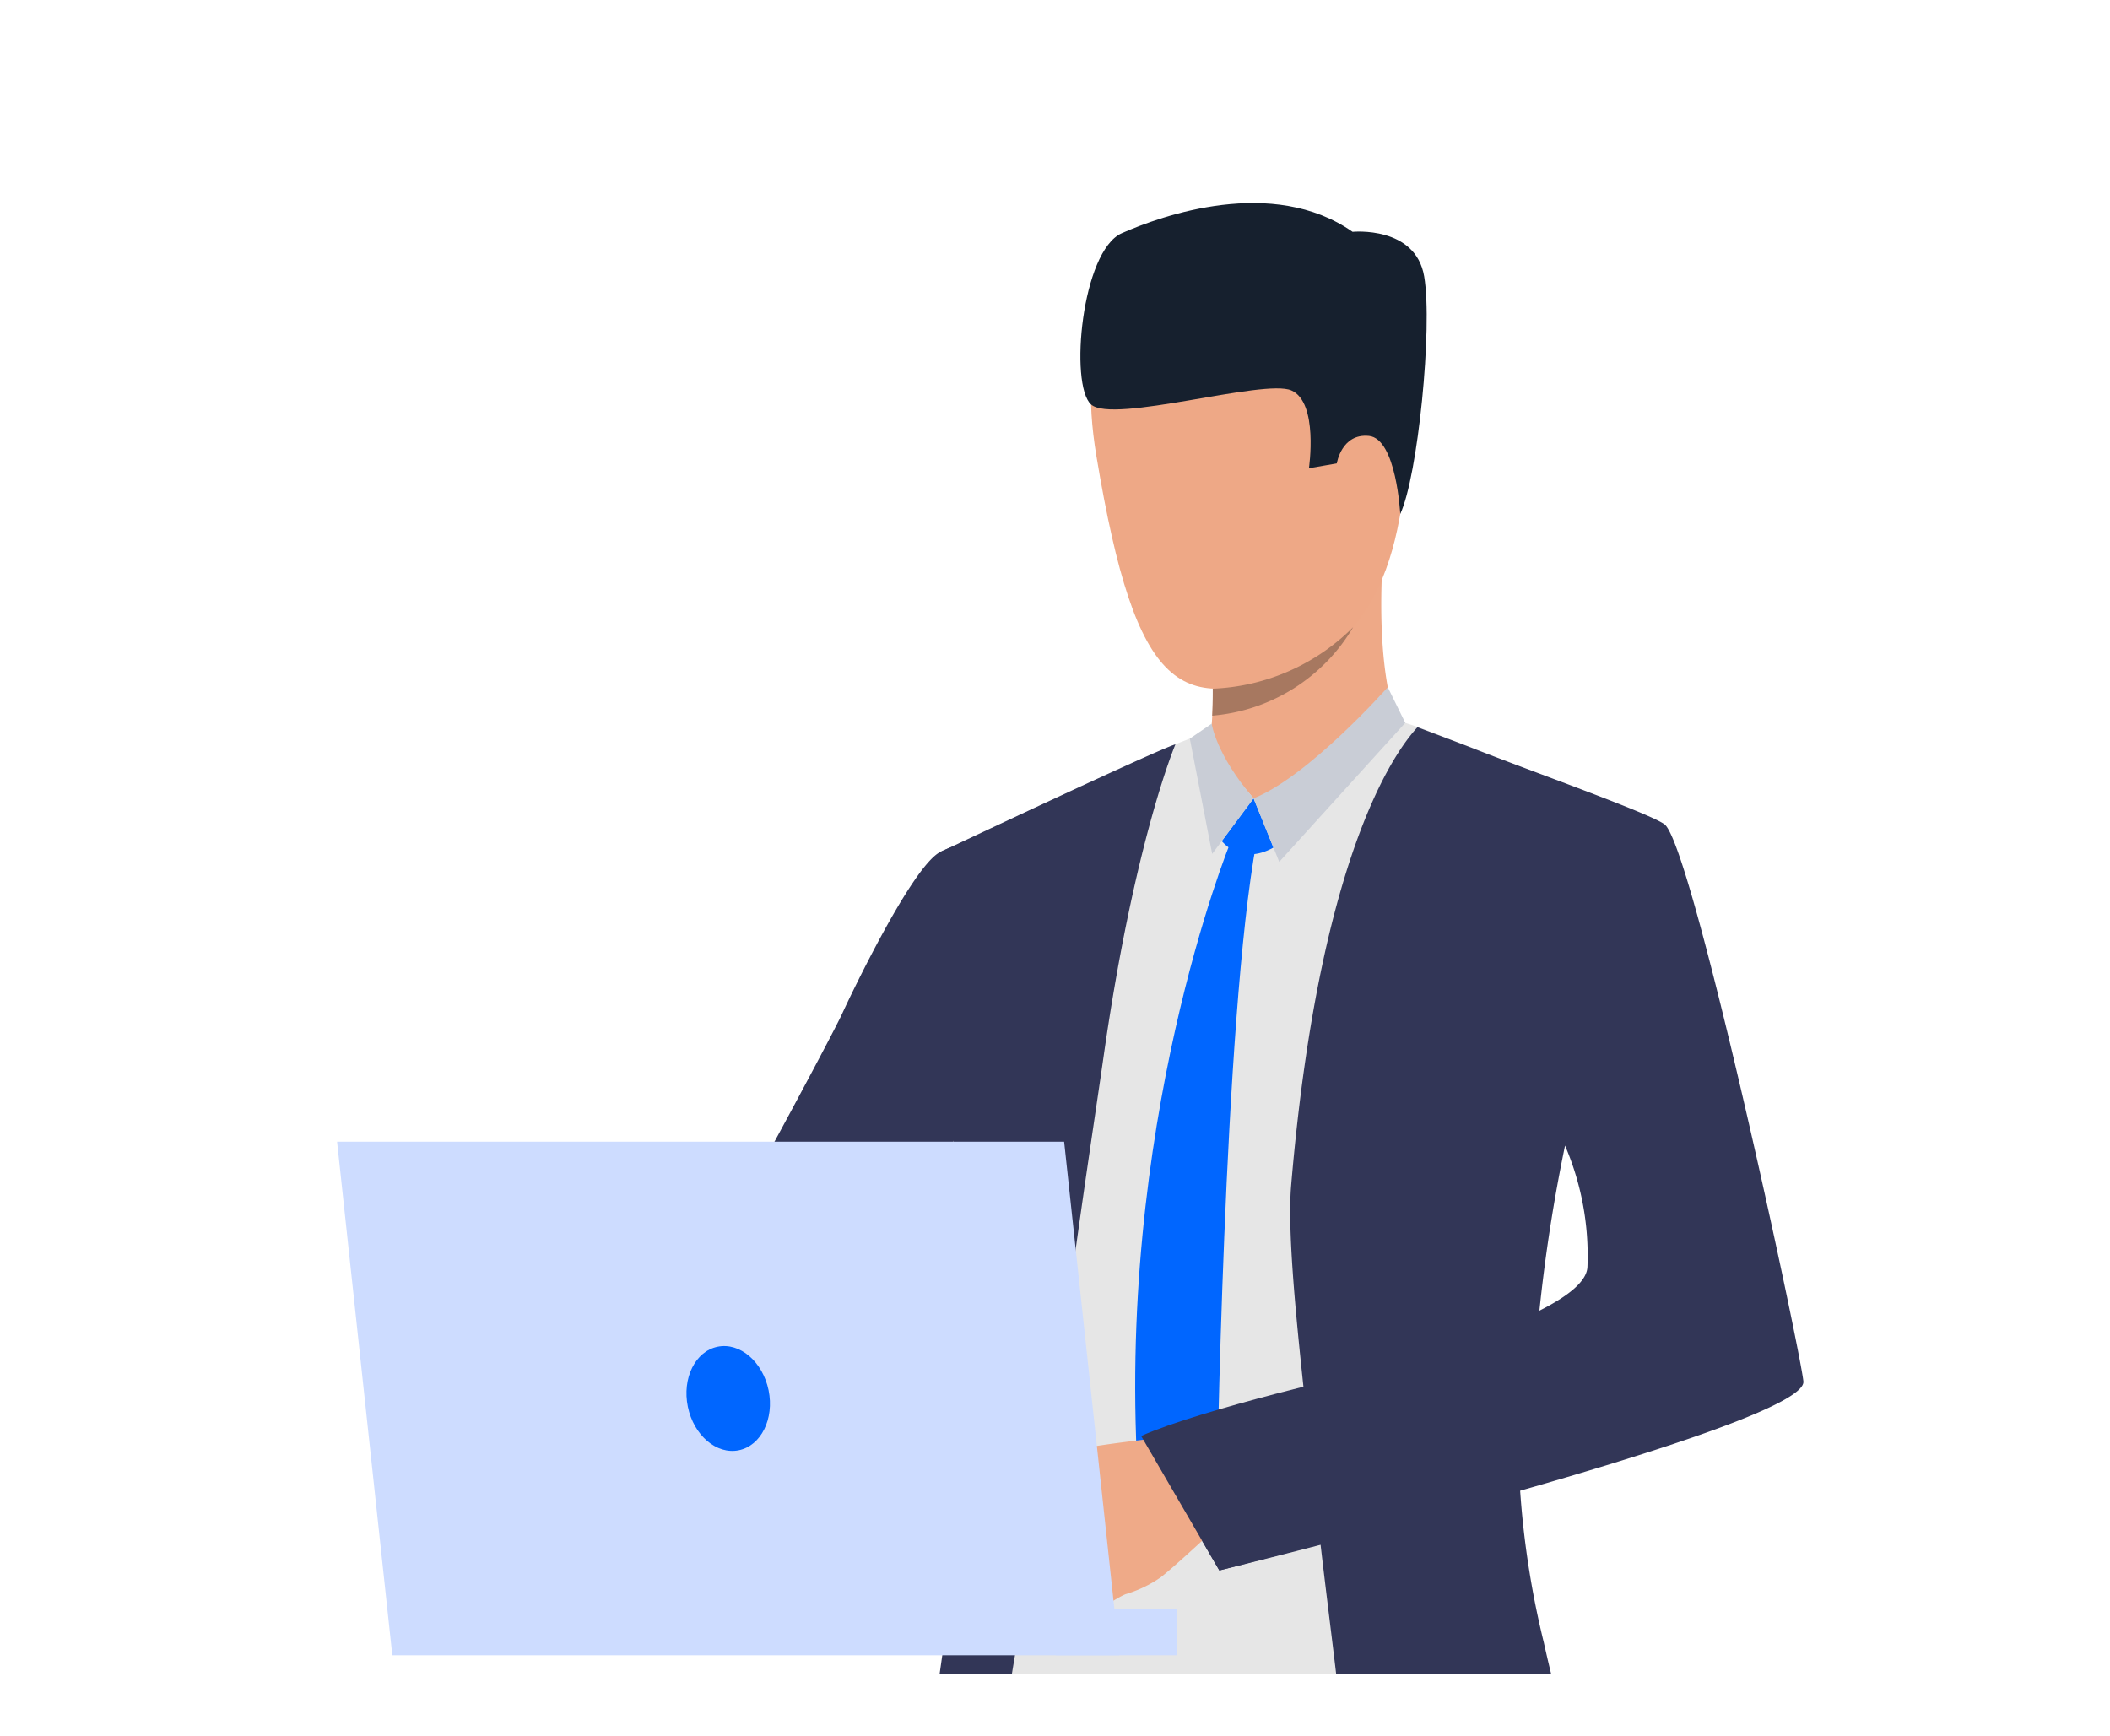 <svg xmlns="http://www.w3.org/2000/svg" xmlns:xlink="http://www.w3.org/1999/xlink" width="192" height="158" viewBox="0 0 192 158">
  <defs>
    <clipPath id="clip-path">
      <rect id="Rectangle_4035" data-name="Rectangle 4035" width="192" height="158" transform="translate(174 1200)" fill="#fff"/>
    </clipPath>
    <clipPath id="clip-path-2">
      <rect id="Rectangle_4038" data-name="Rectangle 4038" width="190.532" height="134.898" fill="none"/>
    </clipPath>
  </defs>
  <g id="for-managers" transform="translate(-174 -1200)" clip-path="url(#clip-path)">
    <g id="Group_10357" data-name="Group 10357" transform="translate(147.569 1218.483)">
      <g id="Group_10358" data-name="Group 10358">
        <g id="Group_10357-2" data-name="Group 10357" clip-path="url(#clip-path-2)">
          <path id="Path_4756" data-name="Path 4756" d="M652.751,327.812c.7,3.046.581,10.122.581,10.122.191,6.712-.558,13.6-.749,17.454-.005.119-.013.238-.018.359-.049.909-.108,1.871-.175,2.848H702.6c-.018-.924-.036-1.877-.052-2.848-.1-5.682-.191-11.906-.2-16.349,11.475-3.031,23.866-6.986,23.634-9.877-.237-2.976-9.177-46.8-11.676-48.59-1.7-1.224-12.4-5.512-17.955-7.618a39.381,39.381,0,0,0-4.923-1.683c-1.27-.08-16.922,1.42-16.922,1.42s-2.246.769-4.538,1.823c-3.916,1.8-10.019,4.605-14.4,6.691-1.415.671-3.183,1.583-4.654,2.362q.267,7.977.945,17.118s.813,13.318.891,26.768m49.749,5.07c.617-8.343,3.134-22.676,3.413-23.691.008,0,1.18,1.118,1.188,1.118s.387.054.392.049a2.941,2.941,0,0,1,.356.134s7.6,10.613,7.68,16.318c.041,2.721-5.894,4.67-13.029,6.072" transform="translate(-538.596 -224.756)" fill="#e6e6e6"/>
          <path id="Path_4757" data-name="Path 4757" d="M648.656,370h6.578c.15-.927.312-1.877.483-2.848,1.115-6.281,2.581-13.377,3.364-20.345v0c1.446-12.91,3.436-25.56,4.51-33.075,2.8-19.566,6.524-28.32,6.524-28.32-1.781.532-21.435,9.82-21.435,9.82.175,5.408.439,11.212.9,17.42,0,0,.434,15.169,1.306,29.556a28.744,28.744,0,0,1,.281,6.322c-.219,2.814-.524,5.886-.891,9.09-.005.044-.008.085-.013.121-.088.762-.181,1.526-.271,2.3,0,.013-.005.021-.005.034-.281,2.326-.594,4.7-.924,7.079q-.2,1.425-.405,2.848" transform="translate(-536.726 -236.159)" fill="#323657"/>
          <path id="Path_4758" data-name="Path 4758" d="M757.639,340.853c1.495,3.526,6.645,12.234,6.645,12.234s3.728-.914,9.211-2.334c.361,3.111.725,6.038,1.074,8.9.116.955.232,1.9.343,2.848h19.561q-.349-1.437-.663-2.848a80.967,80.967,0,0,1-2.156-13.821c13.117-3.746,25.973-7.943,25.774-9.952-.3-2.971-10.148-48.915-12.647-50.7-1.44-1.035-12.133-4.825-17.379-6.893-.958-.38-4.231-1.609-5.091-1.936-1.112,1.239-8.782,9.7-11.493,41.684-.336,3.978.361,11.238,1.136,18.512-7.941,2.119-14.57,3.712-14.315,4.314m35.767-11.413a150.032,150.032,0,0,1,2.333-15.024,25.394,25.394,0,0,1,2.04,11.01c-.034,1.322-1.717,2.677-4.373,4.014" transform="translate(-626.897 -228.658)" fill="#323657"/>
          <path id="Path_4759" data-name="Path 4759" d="M806.031,202.67s-1.99-3.761-1.44-14.441c.152-2.958-15.541,7.017-15.541,7.017s.054,1.02.088,2.4c.018.573.028,1.2.028,1.846,0,.178,0,.356,0,.534,0,.292-.005.581-.01.87-.008.359-.021.71-.039,1.048-.018.385-.044.749-.08,1.082a9.873,9.873,0,0,1-.581,2.1c-.72,1.66,11.7,1.756,17.578-2.447" transform="translate(-652.375 -155.295)" fill="#eea987"/>
          <path id="Path_4760" data-name="Path 4760" d="M800.349,313.911l-2.892,3.886s1.694,2.269,4.7.594Z" transform="translate(-659.85 -259.744)" fill="#06f"/>
          <path id="Path_4761" data-name="Path 4761" d="M760.453,336.848s-10.6,25.88-8.335,58.753l3.342,6.066,3.768-5.165s.608-43.659,3.616-59.757Z" transform="translate(-622.073 -278.637)" fill="#06f"/>
          <path id="Path_4762" data-name="Path 4762" d="M796.271,287.61l3.1,3.623s4.97-.963,6.429-3.559-9.526-.064-9.526-.064" transform="translate(-658.869 -237.065)" fill="#eea987"/>
          <path id="Path_4763" data-name="Path 4763" d="M782.6,274.542s.36,2.762,3.807,6.793l-3.763,5.055L780.609,275.9Z" transform="translate(-645.91 -227.168)" fill="#c9cdd6"/>
          <path id="Path_4764" data-name="Path 4764" d="M826.428,255.291s-7.186,8.128-12.211,10.115l2.337,5.78,11.468-12.651Z" transform="translate(-673.718 -211.239)" fill="#c9cdd6"/>
          <path id="Path_4765" data-name="Path 4765" d="M429.628,394.856s9.539-9.251,15.795-10.79c2.892-.711,6.7-4.7,10.321-9.4,1.193-1.546,2.363-3.168,3.477-4.773a.011.011,0,0,0,0-.007c4.441-6.412,7.921-12.558,7.921-12.558s13.127-15.384,2.593-22.241c0,0-4.515-.1-6.991,1.247-2.546,1.383-7.978,12.717-8.9,14.725s-10.9,20.648-11.564,21.067a27.632,27.632,0,0,1-5.773,4.1c-4.887,2.631-12.564,10.332-12.564,10.332Z" transform="translate(-350.794 -277.266)" fill="#323657"/>
          <path id="Path_4766" data-name="Path 4766" d="M693.682,666.3a6.068,6.068,0,0,0,1.9-.361s1-.64,1.732-1.051a5.794,5.794,0,0,1,.582-.294,11.1,11.1,0,0,0,3.2-1.527c1.254-.955,5.343-4.781,5.343-4.781l-2.643-4.063-1.22-4.023s-9.533.948-10.805,1.7a3.737,3.737,0,0,0-.35.235,14.158,14.158,0,0,0-1.945,2.175c-.178.167-1.839,1.944-1.746,2.665a2.375,2.375,0,0,0,1.243,1.946,5.681,5.681,0,0,0,1.344,2.819,3.53,3.53,0,0,0,1.814,2.534s.462,1.805,1.544,2.021" transform="translate(-569.061 -538)" fill="#efaa88"/>
          <path id="Path_4767" data-name="Path 4767" d="M742.545,29.667s-17.232-4.154-13.6,17.662,7.762,23.587,18.259,19.238,9.767-18.3,10.393-25.132-9.538-11.45-15.05-11.768" transform="translate(-602.743 -24.287)" fill="#eea886"/>
          <path id="Path_4768" data-name="Path 4768" d="M861.666,110.864c.256-1.916,4.06-2.564,4.324.318s-1.841,7.9-3.273,7.386-1.4-5.062-1.051-7.7" transform="translate(-712.811 -90.375)" fill="#eea886"/>
          <path id="Path_4769" data-name="Path 4769" d="M752.012,28.3s-.346-6.862-2.846-7.113-2.926,2.5-2.926,2.5l-2.536.44s.887-6-1.6-7.083-16.248,3.07-18.229,1.277-.858-13.967,2.8-15.582,13.733-5.205,21-.126c0,0,5.734-.569,6.516,4.064s-.575,18.206-2.182,21.619" transform="translate(-598.166 0)" fill="#16202e"/>
          <path id="Path_4770" data-name="Path 4770" d="M754.95,622.239l7.115,12.232s18.848-4.856,23.246-6.1l-10.053-11.966s-14.822,3.386-20.308,5.83" transform="translate(-624.678 -510.043)" fill="#323657"/>
          <path id="Path_4771" data-name="Path 4771" d="M792.427,231.679h0a16.481,16.481,0,0,0,12.825-8.057,19.107,19.107,0,0,1-12.776,5.6c0,.178,0,.356,0,.534,0,.292-.005.581-.01.87-.008.359-.021.71-.039,1.048" transform="translate(-655.688 -185.035)" fill="#a77860"/>
          <path id="Path_4772" data-name="Path 4772" d="M397.076,494.993l5.027,46.733h-66.16l-5.026-46.733Z" transform="translate(-273.814 -409.579)" fill="#cddcff"/>
          <rect id="Rectangle_4037" data-name="Rectangle 4037" width="11.05" height="4.204" transform="translate(122.503 127.943)" fill="#cddcff"/>
        </g>
      </g>
      <g id="Group_10362" data-name="Group 10362">
        <g id="Group_10361" data-name="Group 10361" clip-path="url(#clip-path-2)">
          <path id="Path_4773" data-name="Path 4773" d="M522.643,606.775c.532,2.6-.682,5.048-2.711,5.462s-4.1-1.359-4.637-3.961.682-5.048,2.711-5.462,4.1,1.359,4.637,3.961" transform="translate(-426.274 -498.745)" fill="#06f"/>
        </g>
      </g>
    </g>
  </g>
</svg>
